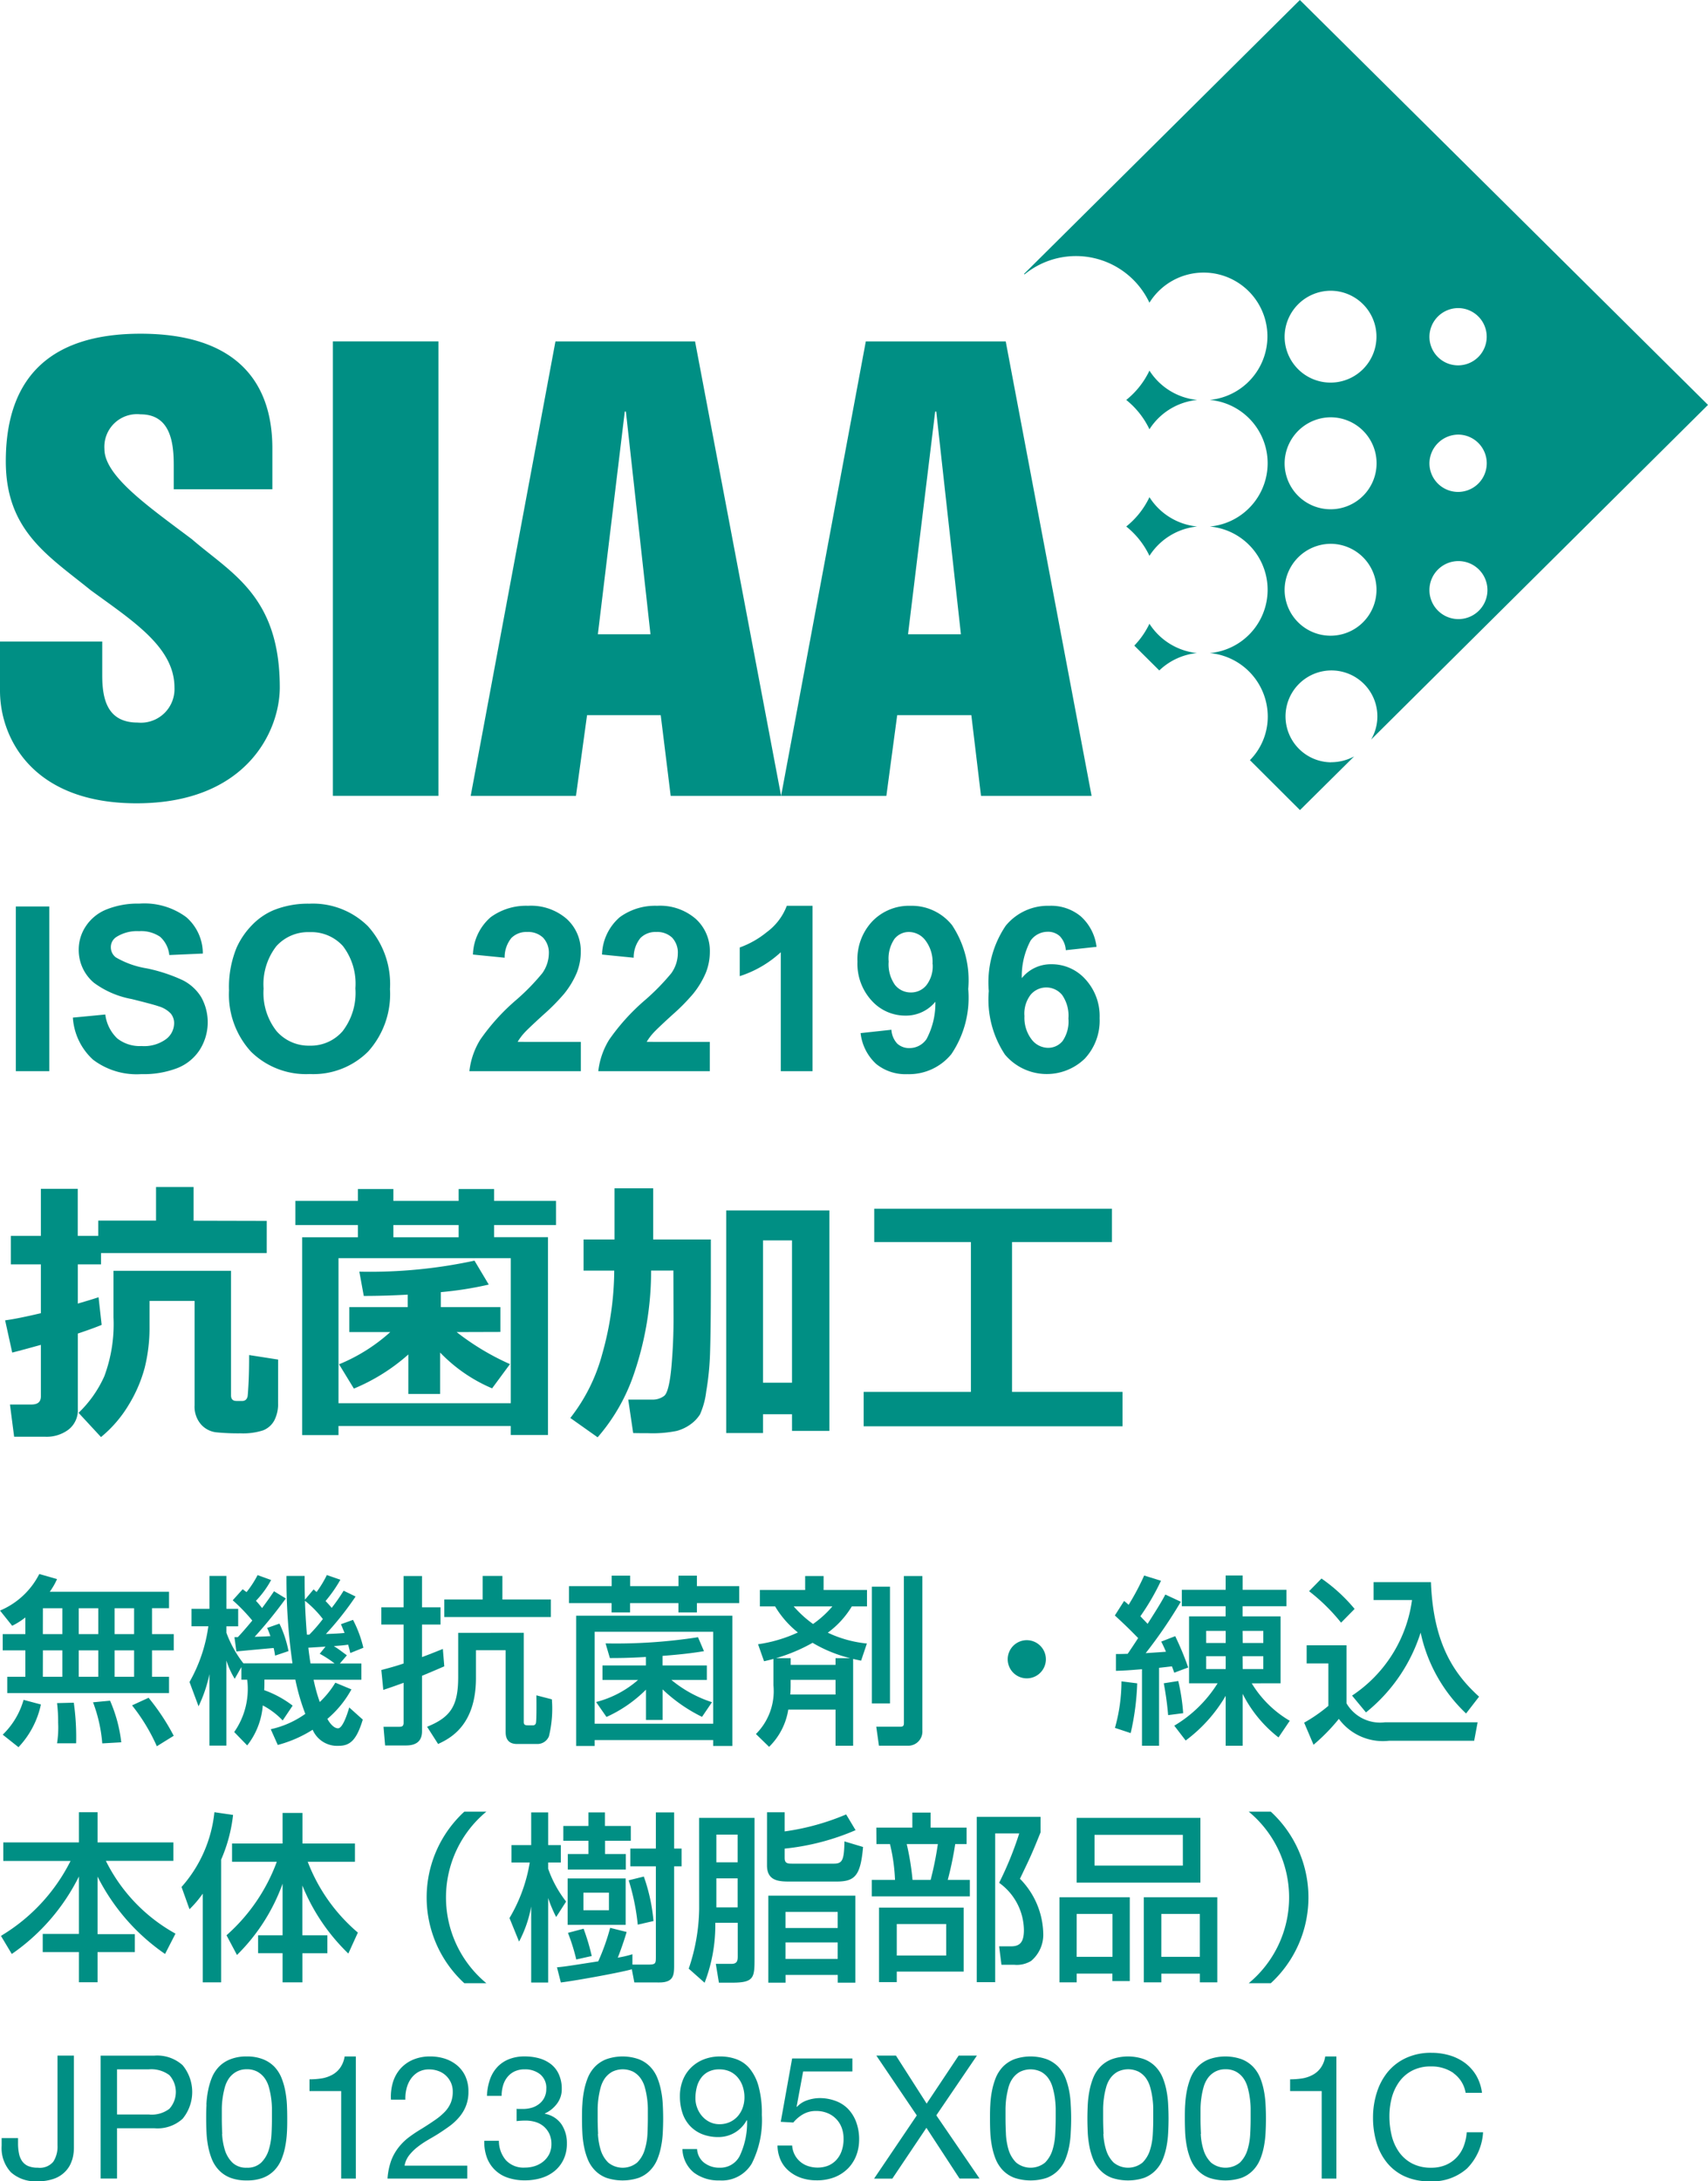 <svg xmlns="http://www.w3.org/2000/svg" xmlns:xlink="http://www.w3.org/1999/xlink" width="88.328" height="112.791" viewBox="0 0 88.328 112.791">
  <defs>
    <clipPath id="clip-path">
      <rect id="矩形_1652" data-name="矩形 1652" width="88.328" height="112.791" fill="none"/>
    </clipPath>
  </defs>
  <g id="组_982" data-name="组 982" transform="translate(0 0)">
    <rect id="矩形_1650" data-name="矩形 1650" width="1.732" height="8.516" transform="translate(0.819 46.873)" fill="#008f84"/>
    <g id="组_981" data-name="组 981" transform="translate(0 0.001)">
      <g id="组_980" data-name="组 980" clip-path="url(#clip-path)">
        <path id="路径_5061" data-name="路径 5061" d="M1.673,26.671l1.684-.162a2.049,2.049,0,0,0,.618,1.237,1.877,1.877,0,0,0,1.255.394,1.921,1.921,0,0,0,1.259-.351,1.037,1.037,0,0,0,.427-.821.773.773,0,0,0-.18-.515,1.413,1.413,0,0,0-.623-.369c-.2-.07-.666-.193-1.385-.373a4.709,4.709,0,0,1-1.957-.841,2.211,2.211,0,0,1-.789-1.714,2.173,2.173,0,0,1,.371-1.217,2.3,2.3,0,0,1,1.07-.864,4.315,4.315,0,0,1,1.689-.3,3.638,3.638,0,0,1,2.431.7A2.486,2.486,0,0,1,8.4,23.358l-1.734.076a1.459,1.459,0,0,0-.477-.945A1.743,1.743,0,0,0,5.1,22.2a1.987,1.987,0,0,0-1.183.308.62.62,0,0,0-.274.528.653.653,0,0,0,.256.517,4.615,4.615,0,0,0,1.594.569,8.433,8.433,0,0,1,1.869.614,2.389,2.389,0,0,1,.949.866,2.668,2.668,0,0,1-.067,2.728,2.443,2.443,0,0,1-1.16.949,4.841,4.841,0,0,1-1.864.313,3.728,3.728,0,0,1-2.5-.749,3.224,3.224,0,0,1-1.041-2.175" transform="translate(2.089 25.949)" fill="#008f84"/>
        <path id="路径_5062" data-name="路径 5062" d="M5.266,25.236a5.378,5.378,0,0,1,.394-2.184,4.016,4.016,0,0,1,.8-1.169,3.361,3.361,0,0,1,1.109-.767,4.743,4.743,0,0,1,1.851-.337,4.042,4.042,0,0,1,3.034,1.167,4.466,4.466,0,0,1,1.138,3.25,4.439,4.439,0,0,1-1.129,3.227,4.01,4.01,0,0,1-3.02,1.165A4.052,4.052,0,0,1,6.4,28.427a4.373,4.373,0,0,1-1.131-3.191m1.786-.058a3.189,3.189,0,0,0,.675,2.195,2.2,2.2,0,0,0,1.707.747,2.177,2.177,0,0,0,1.7-.742,3.239,3.239,0,0,0,.666-2.222,3.2,3.2,0,0,0-.645-2.186,2.2,2.2,0,0,0-1.72-.72,2.208,2.208,0,0,0-1.725.729,3.205,3.205,0,0,0-.657,2.2" transform="translate(6.576 25.949)" fill="#008f84"/>
        <path id="路径_5063" data-name="路径 5063" d="M16.558,27.865V29.38H10.794a3.943,3.943,0,0,1,.56-1.628A10.86,10.86,0,0,1,13.2,25.708a11.32,11.32,0,0,0,1.363-1.394,1.8,1.8,0,0,0,.34-1,1.135,1.135,0,0,0-.3-.841,1.112,1.112,0,0,0-.816-.292,1.094,1.094,0,0,0-.819.308,1.579,1.579,0,0,0-.351,1.023l-1.639-.164a2.662,2.662,0,0,1,.92-1.934,3.1,3.1,0,0,1,1.93-.587,2.81,2.81,0,0,1,2,.679,2.23,2.23,0,0,1,.726,1.693,2.942,2.942,0,0,1-.207,1.093,4.5,4.5,0,0,1-.659,1.091,10.778,10.778,0,0,1-1.077,1.086c-.519.472-.848.787-.987.94a2.824,2.824,0,0,0-.335.454Z" transform="translate(13.48 26.01)" fill="#008f84"/>
        <path id="路径_5064" data-name="路径 5064" d="M19.524,27.865V29.38H13.758a3.946,3.946,0,0,1,.562-1.628,10.91,10.91,0,0,1,1.849-2.044,11.589,11.589,0,0,0,1.365-1.394,1.8,1.8,0,0,0,.337-1,1.134,1.134,0,0,0-.295-.841,1.112,1.112,0,0,0-.816-.292,1.094,1.094,0,0,0-.819.308,1.591,1.591,0,0,0-.353,1.023l-1.637-.164a2.654,2.654,0,0,1,.92-1.934,3.1,3.1,0,0,1,1.93-.587,2.81,2.81,0,0,1,2,.679,2.23,2.23,0,0,1,.726,1.693,2.9,2.9,0,0,1-.209,1.093,4.5,4.5,0,0,1-.659,1.091,10.455,10.455,0,0,1-1.075,1.086c-.519.472-.848.787-.987.94a2.846,2.846,0,0,0-.337.454Z" transform="translate(17.182 26.01)" fill="#008f84"/>
        <path id="路径_5065" data-name="路径 5065" d="M20.776,29.38H19.134V23.228a5.684,5.684,0,0,1-2.123,1.237V22.982a4.752,4.752,0,0,0,1.4-.794,3.012,3.012,0,0,0,1.034-1.361h1.331Z" transform="translate(21.244 26.01)" fill="#008f84"/>
        <path id="路径_5066" data-name="路径 5066" d="M19.883,27.41l1.59-.173a1.147,1.147,0,0,0,.3.715.905.905,0,0,0,.65.232,1.061,1.061,0,0,0,.866-.466,3.935,3.935,0,0,0,.457-1.93,1.964,1.964,0,0,1-1.549.717,2.332,2.332,0,0,1-1.747-.776,2.816,2.816,0,0,1-.733-2.019,2.856,2.856,0,0,1,.776-2.089,2.638,2.638,0,0,1,1.972-.794,2.669,2.669,0,0,1,2.143,1,5.152,5.152,0,0,1,.837,3.3,5.21,5.21,0,0,1-.873,3.371A2.825,2.825,0,0,1,22.3,29.533,2.4,2.4,0,0,1,20.679,29a2.549,2.549,0,0,1-.8-1.59m3.72-3.567a1.846,1.846,0,0,0-.367-1.226,1.079,1.079,0,0,0-.843-.436.947.947,0,0,0-.758.358,1.8,1.8,0,0,0-.3,1.172,1.847,1.847,0,0,0,.328,1.21,1.033,1.033,0,0,0,.821.387,1.016,1.016,0,0,0,.8-.371,1.607,1.607,0,0,0,.326-1.093" transform="translate(24.626 26.01)" fill="#008f84"/>
        <path id="路径_5067" data-name="路径 5067" d="M28.309,22.949l-1.59.173a1.144,1.144,0,0,0-.306-.72.893.893,0,0,0-.636-.232,1.083,1.083,0,0,0-.882.463,3.917,3.917,0,0,0-.452,1.936,1.919,1.919,0,0,1,1.527-.72,2.334,2.334,0,0,1,1.763.778,2.811,2.811,0,0,1,.735,2.01,2.875,2.875,0,0,1-.774,2.1,2.827,2.827,0,0,1-4.12-.214,5.142,5.142,0,0,1-.837-3.286,5.22,5.22,0,0,1,.873-3.376,2.818,2.818,0,0,1,2.265-1.034,2.4,2.4,0,0,1,1.617.544,2.518,2.518,0,0,1,.816,1.576m-3.726,3.562a1.841,1.841,0,0,0,.369,1.228,1.083,1.083,0,0,0,.843.434.96.96,0,0,0,.76-.353,1.783,1.783,0,0,0,.3-1.163,1.872,1.872,0,0,0-.326-1.219,1.059,1.059,0,0,0-1.621-.018,1.6,1.6,0,0,0-.328,1.091" transform="translate(28.398 26.01)" fill="#008f84"/>
        <path id="路径_5068" data-name="路径 5068" d="M13.647,30.708H5.077v.585h-1.2v2.028q.766-.223,1.073-.328l.16,1.43c-.3.124-.706.272-1.232.448v3.906A1.271,1.271,0,0,1,3.4,39.834a1.877,1.877,0,0,1-1.2.373H.584L.368,38.54H1.479c.326,0,.488-.137.488-.418V35.455q-.88.246-1.482.4L.118,34.187q.611-.078,1.849-.369V31.292H.413V29.819H1.967V27.386H3.874v2.433H4.933V29.03l2.989,0V27.294H9.865v1.741l3.783.009Zm.587,7.763a1.838,1.838,0,0,1-.2.9,1.128,1.128,0,0,1-.578.506,3.354,3.354,0,0,1-1.169.153,11.291,11.291,0,0,1-1.264-.054,1.24,1.24,0,0,1-.776-.409,1.394,1.394,0,0,1-.331-.987V33.184H7.586v1.282a8.572,8.572,0,0,1-.25,2.172,7.27,7.27,0,0,1-.823,1.914,6.4,6.4,0,0,1-1.437,1.671L3.916,38.97a6.052,6.052,0,0,0,1.331-1.889,7.7,7.7,0,0,0,.475-3.049V31.625H11.8v6.441c0,.193.092.29.281.29h.292a.278.278,0,0,0,.193-.063.335.335,0,0,0,.094-.191c.011-.088.029-.328.049-.726s.027-.864.027-1.394l1.5.234Z" transform="translate(0.147 34.085)" fill="#008f84"/>
        <path id="路径_5069" data-name="路径 5069" d="M17.929,39.591H9.022v.47H7.144V29.831h2.881V29.2H6.793v-1.25h3.232v-.612H11.86v.612h3.376v-.612H17.07v.612h3.2V29.2h-3.2v.627h2.786v10.23H17.929ZM9.022,38.413h8.908v-7.5H9.022Zm3.612-2.521a9.97,9.97,0,0,1-2.816,1.765L9.051,36.4A9.115,9.115,0,0,0,11.7,34.734H9.582V33.445H12.6V32.8c-.787.043-1.543.065-2.271.065L10.1,31.61a25.607,25.607,0,0,0,5.955-.569l.738,1.237a18.138,18.138,0,0,1-2.478.391v.776h3.081v1.282l-2.265.007a13.1,13.1,0,0,0,2.759,1.657l-.924,1.253a8.1,8.1,0,0,1-2.687-1.851v2.141H12.633Zm-.774-6.061h3.376V29.2H11.86Z" transform="translate(8.483 34.145)" fill="#008f84"/>
        <path id="路径_5070" data-name="路径 5070" d="M17.293,31.578a16.482,16.482,0,0,1-.893,5.357A9.764,9.764,0,0,1,14.527,40.2l-1.412-1a9.189,9.189,0,0,0,1.648-3.3,16.184,16.184,0,0,0,.623-4.32H13.8V29.97h1.6V27.323H17.4V29.97h2.982v2.262c0,1.635-.016,2.827-.04,3.571a14.421,14.421,0,0,1-.2,2.031,4.083,4.083,0,0,1-.322,1.183,1.845,1.845,0,0,1-.472.5,2.169,2.169,0,0,1-.735.353,6.269,6.269,0,0,1-1.477.117c-.223,0-.481,0-.771-.007L16.11,38.25h1.232a.982.982,0,0,0,.625-.191c.162-.128.283-.587.364-1.372a28.044,28.044,0,0,0,.121-2.811l-.007-2.3Zm7.286,7.428h-1.5v.974H21.177V28.468h5.334v11.4H24.58Zm-1.5-1.63h1.5V30.019h-1.5Z" transform="translate(16.379 34.121)" fill="#008f84"/>
        <path id="路径_5071" data-name="路径 5071" d="M33.246,39.042H19.861V37.264h5.546v-7.75h-5v-1.72H32.7v1.72H27.534v7.75h5.712Z" transform="translate(24.803 34.709)" fill="#008f84"/>
        <path id="路径_5072" data-name="路径 5072" d="M27.1,11.432a4.3,4.3,0,0,1-1.2,1.516,4.3,4.3,0,0,1,1.2,1.516,3.323,3.323,0,0,1,2.471-1.516A3.3,3.3,0,0,1,27.1,11.432" transform="translate(32.343 14.276)" fill="#008f84"/>
        <path id="路径_5073" data-name="路径 5073" d="M29.338,15.859a3.34,3.34,0,0,1-2.471-1.516,4.28,4.28,0,0,1-.783,1.129l1.293,1.284a3.294,3.294,0,0,1,1.961-.9" transform="translate(32.575 17.911)" fill="#008f84"/>
        <path id="路径_5074" data-name="路径 5074" d="M27.1,8.522a4.317,4.317,0,0,1-1.2,1.516,4.317,4.317,0,0,1,1.2,1.516,3.316,3.316,0,0,1,2.471-1.516A3.316,3.316,0,0,1,27.1,8.522" transform="translate(32.343 10.642)" fill="#008f84"/>
        <path id="路径_5075" data-name="路径 5075" d="M39.424,28.12a2.376,2.376,0,1,1-2.4,2.388,2.395,2.395,0,0,1,2.4-2.388m0-6.542a2.378,2.378,0,1,1-2.4,2.386,2.394,2.394,0,0,1,2.4-2.386m0-6.544a2.375,2.375,0,1,1-2.4,2.368,2.39,2.39,0,0,1,2.4-2.368m6.589,13.979a1.5,1.5,0,0,1,1.5,1.5,1.5,1.5,0,0,1-3,0,1.5,1.5,0,0,1,1.5-1.5m0-6.54a1.482,1.482,0,1,1-1.5,1.491,1.5,1.5,0,0,1,1.5-1.491m0-6.542a1.481,1.481,0,1,1-1.5,1.471,1.493,1.493,0,0,1,1.5-1.471M39.424,39.418a2.375,2.375,0,1,1,2.071-1.174L58.919,20.937,37.813,0,23.549,14.163l.025.027a4.2,4.2,0,0,1,6.459,1.462,3.3,3.3,0,1,1,3.119,5.028,3.286,3.286,0,0,1,0,6.546,3.285,3.285,0,0,1,0,6.544,3.3,3.3,0,0,1,3,3.279,3.2,3.2,0,0,1-.922,2.258l2.588,2.582,2.8-2.775a2.524,2.524,0,0,1-1.19.3" transform="translate(29.409 -0.001)" fill="#008f84"/>
        <path id="路径_5076" data-name="路径 5076" d="M5.287,23.593v1.752c0,1.264.283,2.438,1.835,2.438a1.738,1.738,0,0,0,1.9-1.817c0-2.08-2.161-3.441-4.325-5.022C2.494,19.158.3,17.867.3,14.276c0-4.626,2.609-6.6,6.969-6.6,4.741,0,6.816,2.3,6.816,5.93v2.114h-5.1V14.456c0-1.176-.184-2.611-1.718-2.611A1.689,1.689,0,0,0,5.4,13.637c0,1.408,2.314,3,4.531,4.671,2.026,1.756,4.538,2.926,4.538,7.657,0,2.26-1.725,5.993-7.405,5.993C1.664,31.959,0,28.57,0,26.139V23.593Z" transform="translate(0 9.579)" fill="#008f84"/>
        <rect id="矩形_1651" data-name="矩形 1651" width="5.458" height="23.5" transform="translate(17.215 17.651)" fill="#008f84"/>
        <path id="路径_5077" data-name="路径 5077" d="M17.4,22.994h2.721L18.85,11.477h-.058ZM15.207,7.85h7.219l4.45,23.5h-5.71l-.515-4.172h-3.81l-.573,4.172H10.824Z" transform="translate(13.518 9.802)" fill="#008f84"/>
        <path id="路径_5078" data-name="路径 5078" d="M24.526,22.994h2.735L25.986,11.477H25.93ZM22.343,7.85h7.235l4.441,23.5H28.3l-.5-4.172H23.966l-.56,4.172H17.962Z" transform="translate(22.432 9.802)" fill="#008f84"/>
        <path id="路径_5079" data-name="路径 5079" d="M1.31,38.439a3.847,3.847,0,0,1-.681.43L0,38.083a4.023,4.023,0,0,0,2.031-1.891l.918.263a3.582,3.582,0,0,1-.376.654H8.74v.852H7.861V39.3H8.985v.841H7.861v1.367H8.74v.841H.374v-.841H1.31V40.141H.14V39.3H1.31Zm.805,4.5a4.617,4.617,0,0,1-1.16,2.208L.14,44.5A4.035,4.035,0,0,0,1.218,42.7Zm.1-3.639h1.01V37.962H2.218Zm0,2.208h1.01V40.141H2.218Zm1.6,1.338a12.671,12.671,0,0,1,.121,2.1H2.949a5.222,5.222,0,0,0,.056-1.068,7.884,7.884,0,0,0-.056-1.01ZM4.071,39.3h1.01V37.962H4.071Zm0,2.208h1.01V40.141H4.071Zm1.619,1.235a7.438,7.438,0,0,1,.58,2.152l-.983.056a7.683,7.683,0,0,0-.477-2.125ZM5.924,39.3h1.01V37.962H5.924Zm0,2.208h1.01V40.141H5.924Zm1.759,1.084a11.524,11.524,0,0,1,1.3,1.965l-.873.542a9.69,9.69,0,0,0-1.282-2.114Z" transform="translate(0.001 45.197)" fill="#008f84"/>
        <path id="路径_5080" data-name="路径 5080" d="M9.177,43.733a3.952,3.952,0,0,0-1.03-.778,3.819,3.819,0,0,1-.805,2.069l-.672-.693a3.883,3.883,0,0,0,.672-2.705h-.3v-.654l-.346.607a4.293,4.293,0,0,1-.43-.945v4.4H5.388V41.338A7.151,7.151,0,0,1,4.826,43l-.468-1.255a8.025,8.025,0,0,0,.974-2.881h-.87V37.96h.927v-1.7h.879v1.7h.607v.906H6.267V39.2a5.861,5.861,0,0,0,.879,1.581H9.683a30.393,30.393,0,0,1-.31-4.52h.938c0,.43,0,.675.018,1.226l.448-.533c.085.085.112.1.151.139a5.614,5.614,0,0,0,.533-.879l.7.243a7.256,7.256,0,0,1-.767,1.1c.112.121.207.216.317.355a9.654,9.654,0,0,0,.618-.888l.618.3a15.922,15.922,0,0,1-1.536,1.939c.544-.02.7-.029.965-.056-.085-.207-.121-.3-.187-.45l.625-.225a6.112,6.112,0,0,1,.535,1.442l-.675.272c-.065-.272-.083-.328-.112-.432-.243.038-.515.056-.74.074.2.124.245.16.675.477l-.364.423h1.113v.841H10.776a8.483,8.483,0,0,0,.319,1.151,4.776,4.776,0,0,0,.805-1l.832.346a5.357,5.357,0,0,1-1.244,1.525c.1.187.317.488.551.488s.468-.693.58-1.077l.7.627c-.328,1.084-.672,1.356-1.253,1.356a1.377,1.377,0,0,1-1.34-.832A6.47,6.47,0,0,1,8.923,45l-.364-.814a4.861,4.861,0,0,0,1.788-.794,11.011,11.011,0,0,1-.515-1.77h-1.6c0,.225,0,.346-.011.544a5.436,5.436,0,0,1,1.471.8ZM6.856,39.426c.178-.187.385-.421.749-.859a9.183,9.183,0,0,0-1.012-1.048l.515-.571c.085.065.151.112.2.148a5.174,5.174,0,0,0,.571-.879l.7.254a4.924,4.924,0,0,1-.785,1.075,4.8,4.8,0,0,1,.317.376c.328-.441.459-.636.618-.87l.609.373a22.937,22.937,0,0,1-1.61,1.983c.234-.009.589-.018.814-.036-.065-.178-.1-.281-.169-.423l.636-.223a5.77,5.77,0,0,1,.468,1.421l-.693.234a3.834,3.834,0,0,0-.074-.394c-.038,0-1.77.16-1.927.178l-.1-.74Zm4.4-.936a5.361,5.361,0,0,0-.927-.945c.009.421.056,1.246.1,1.752h.124a8.034,8.034,0,0,0,.7-.807m.139,1.424c-.112.009-.841.056-.888.056.036.335.092.7.112.814h1.244a5.727,5.727,0,0,0-.767-.5Z" transform="translate(5.442 45.229)" fill="#008f84"/>
        <path id="路径_5081" data-name="路径 5081" d="M8.769,41.1c.3-.083.654-.169,1.151-.337V38.748H8.769v-.891H9.92V36.238h.954v1.619h.956v.891h-.956V40.43c.328-.121.636-.243,1.077-.421l.074.9c-.421.18-.589.254-1.151.488v2.872c0,.562-.373.731-.823.731H8.965l-.083-.965h.785c.124,0,.254,0,.254-.2V41.759c-.506.187-.787.281-1.05.367Zm7.365-1.927V43.79c0,.142.074.169.223.169h.236a.154.154,0,0,0,.166-.1c.047-.13.029-1.4.029-1.451l.8.207a6.015,6.015,0,0,1-.151,1.909.641.641,0,0,1-.58.4H15.788c-.591,0-.591-.47-.591-.657V40.075H13.662v1.442c0,2.478-1.376,3.135-1.957,3.407l-.569-.891c1.235-.5,1.608-1.093,1.608-2.582V39.177Zm-2.125-2.939H15.03v1.217h2.507v.909H12.025v-.909h1.983Z" transform="translate(10.951 45.255)" fill="#008f84"/>
        <path id="路径_5082" data-name="路径 5082" d="M15.292,36.23h.956v.542h2.5V36.23H19.7v.542h2.188v.879H19.7v.479h-.956v-.479h-2.5v.479h-.956v-.479H13.084v-.879h2.208ZM13.457,38.3h8.076v6.738h-.992v-.308H14.413v.308h-.956Zm.956,5.586h6.128V39.131H14.413Zm.074-1.122a5.285,5.285,0,0,0,2.17-1.142H14.816v-.749h2.247v-.439c-.929.056-1.5.056-1.864.056l-.223-.758a27.614,27.614,0,0,0,4.781-.319l.308.722c-.355.056-.927.151-2.143.243v.495h2.292v.749H18.38a6.37,6.37,0,0,0,2.1,1.151l-.515.758a8.148,8.148,0,0,1-2.04-1.421v1.581h-.859V42.124a6.9,6.9,0,0,1-2.042,1.412Z" transform="translate(16.34 45.245)" fill="#008f84"/>
        <path id="路径_5083" data-name="路径 5083" d="M19.056,43.144a3.443,3.443,0,0,1-.992,1.927l-.681-.663a3.133,3.133,0,0,0,.906-2.519V40.524c-.092.027-.151.045-.486.121l-.31-.879a7.346,7.346,0,0,0,2.06-.609,4.979,4.979,0,0,1-1.178-1.347h-.787v-.85h2.341v-.722h.954v.722h2.244v.85h-.785A4.691,4.691,0,0,1,21.1,39.168a6.075,6.075,0,0,0,2.022.56l-.3.888c-.252-.054-.317-.065-.412-.092v4.491H21.5V43.144ZM21.5,40.832v-.346h.758a7.146,7.146,0,0,1-1.945-.794,8.8,8.8,0,0,1-1.889.794h.756v.346Zm0,1.534v-.758H19.178v.3c0,.2-.009.346-.018.457ZM19.337,37.81a5.8,5.8,0,0,0,1,.909,5.3,5.3,0,0,0,1-.909Zm4.043-1.019h.936v6.036h-.936Zm1.655-.553h.956v8a.732.732,0,0,1-.74.776H23.745l-.139-.983h1.253c.178,0,.178-.1.178-.225Z" transform="translate(21.709 45.255)" fill="#008f84"/>
        <path id="路径_5084" data-name="路径 5084" d="M25.147,38.7a.987.987,0,1,1-.992-.985.989.989,0,0,1,.992.985" transform="translate(28.94 47.096)" fill="#008f84"/>
        <path id="路径_5085" data-name="路径 5085" d="M25.693,40.287c.166,0,.214,0,.607-.011.085-.121.367-.542.542-.814-.439-.448-.6-.607-1.205-1.169l.477-.749a2.06,2.06,0,0,1,.234.2,12.81,12.81,0,0,0,.805-1.516l.87.27a12.274,12.274,0,0,1-1.066,1.835c.2.216.3.308.373.394.562-.879.74-1.181.918-1.516l.8.373a24.662,24.662,0,0,1-1.817,2.658c.1-.009.861-.056,1.05-.074-.094-.216-.151-.337-.245-.524l.722-.281a15.557,15.557,0,0,1,.672,1.619l-.72.27c-.067-.178-.085-.234-.121-.328-.094.011-.562.067-.666.076V45.03H27.04V41.072c-.852.074-1.075.074-1.347.085Zm1.1,1.516a13.4,13.4,0,0,1-.337,2.573l-.814-.27a8.908,8.908,0,0,0,.337-2.406Zm2.123-.121a10.317,10.317,0,0,1,.254,1.664l-.778.1a16.189,16.189,0,0,0-.225-1.646Zm3.8.121a5.62,5.62,0,0,0,1.966,1.936L34.1,44.6a6.624,6.624,0,0,1-1.855-2.256V45.03h-.877V42.449a7.746,7.746,0,0,1-2.069,2.31l-.589-.767A6.623,6.623,0,0,0,30.951,41.8H29.474V38.34h1.891v-.524H29.1v-.85h2.267v-.74h.877v.74h2.265v.85H32.242v.524h1.965V41.8Zm-2.357-2.087h1.01v-.627h-1.01Zm0,1.347h1.01V40.4h-1.01Zm1.889-1.347h1.066v-.627H32.242Zm0,1.347h1.066V40.4H32.242Z" transform="translate(32.017 45.24)" fill="#008f84"/>
        <path id="路径_5086" data-name="路径 5086" d="M30.12,39.748h2.06v3a2.008,2.008,0,0,0,1.981.983h4.8l-.178.954H34.378a2.827,2.827,0,0,1-2.593-1.131,9.877,9.877,0,0,1-1.309,1.338l-.486-1.142a8.11,8.11,0,0,0,1.253-.87V40.686H30.12Zm.767-3.452A8.562,8.562,0,0,1,32.6,37.868l-.7.711a9.785,9.785,0,0,0-1.655-1.628Zm1.581,6.054a7.067,7.067,0,0,0,3.1-4.941H33.581v-.927h2.966c.121,3.265,1.264,4.81,2.489,5.923l-.672.87a8.073,8.073,0,0,1-2.35-4.183,8.635,8.635,0,0,1-2.827,4.127Z" transform="translate(37.453 45.327)" fill="#008f84"/>
        <path id="路径_5087" data-name="路径 5087" d="M.143,43.232H4.054V41.669h.965v1.563h3.92v.954H5.448a8.728,8.728,0,0,0,3.6,3.762L8.509,49a10.693,10.693,0,0,1-3.49-4v2.975H6.946V48.9H5.019v1.563H4.054V48.9H2.183v-.936H4.054V44.993A10.587,10.587,0,0,1,.582,49l-.56-.936a9.441,9.441,0,0,0,3.6-3.875H.143Z" transform="translate(0.027 52.037)" fill="#008f84"/>
        <path id="路径_5088" data-name="路径 5088" d="M5.27,45.881a5.5,5.5,0,0,1-.684.805l-.412-1.151a6.876,6.876,0,0,0,1.7-3.866l.965.142a7.963,7.963,0,0,1-.618,2.312v6.344H5.27ZM6.5,48.033a9.4,9.4,0,0,0,2.6-3.8H6.786v-.945H9.4V41.707h1.028v1.581h2.714v.945H10.7a9.026,9.026,0,0,0,2.593,3.661L12.8,48.978a10.2,10.2,0,0,1-2.377-3.517v2.573h1.293v.927H10.425v1.507H9.4V48.96H8.133v-.927H9.4V45.366a9.882,9.882,0,0,1-2.359,3.686Z" transform="translate(5.214 52.037)" fill="#008f84"/>
        <path id="路径_5089" data-name="路径 5089" d="M12.9,41.657a5.755,5.755,0,0,0,0,8.869h-1.14a6.023,6.023,0,0,1,0-8.869Z" transform="translate(12.251 52.022)" fill="#008f84"/>
        <path id="路径_5090" data-name="路径 5090" d="M11.716,47.138a8.235,8.235,0,0,0,1.048-2.872h-.947v-.9h1.021V41.673h.879v1.693h.654v.9h-.654v.326a5.958,5.958,0,0,0,.927,1.693l-.515.8a6.825,6.825,0,0,1-.412-.983v4.37h-.879V46.54a6.269,6.269,0,0,1-.627,1.815Zm6.326,2.647c-.488.151-2.9.591-3.67.684l-.2-.785c.421-.038.589-.067,2.134-.308a11.3,11.3,0,0,0,.616-1.732l.852.214c-.169.582-.421,1.246-.459,1.329a5.972,5.972,0,0,0,.758-.178v.535h.8c.412,0,.412-.049.412-.432V44.462h-1.32v-.918h1.32V41.673h.945v1.871h.385v.918h-.385v5.082c0,.513,0,.924-.767.924H18.172ZM14.5,42.375h1.3v-.7h.852v.7h1.338v.767H16.657v.684h1.075v.805h-3v-.805H15.8v-.684H14.5Zm.223,2.714h3v2.4h-3Zm.825,2.6a11.134,11.134,0,0,1,.421,1.412l-.8.178a9.985,9.985,0,0,0-.43-1.376Zm-.009-.956h1.32v-.909h-1.32Zm3.124-1.741a9.263,9.263,0,0,1,.5,2.3l-.814.187a11.5,11.5,0,0,0-.468-2.294Z" transform="translate(14.632 52.042)" fill="#008f84"/>
        <path id="路径_5091" data-name="路径 5091" d="M16.377,41.96h2.865v7.223c0,1.03,0,1.3-1.16,1.3H17.4l-.16-.972h.805c.328,0,.328-.207.328-.414V47.387h-1.16a8.255,8.255,0,0,1-.553,3.1l-.821-.729a9.984,9.984,0,0,0,.54-3.079Zm.891,2.3h1.1V42.828h-1.1Zm0,2.33h1.1v-1.5h-1.1Zm2.62-4.92H20.8v.992a12.525,12.525,0,0,0,3.18-.879l.488.814a12.4,12.4,0,0,1-3.668.954v.488c0,.279.157.288.391.288H23.35c.439,0,.524-.187.542-1.149l.963.288c-.13,1.489-.421,1.788-1.374,1.788H21.095c-.542,0-1.208,0-1.208-.832Zm4.567,4.313v4.5h-.909v-.4h-2.7v.4h-.891v-4.5Zm-3.612,1.673h2.7v-.832h-2.7Zm0,1.6h2.7V48.4h-2.7Z" transform="translate(19.778 52.038)" fill="#008f84"/>
        <path id="路径_5092" data-name="路径 5092" d="M20.282,42.454h1.862v-.776h.945v.776H24.95v.852h-.589a17.8,17.8,0,0,1-.385,1.853h1.142v.852H20.048v-.852h1.2a9.354,9.354,0,0,0-.261-1.853h-.7ZM24.8,46.592V49.9H21.339v.544h-.918V46.592ZM21.339,49.07h2.555V47.442H21.339Zm.515-5.764a13.667,13.667,0,0,1,.3,1.853h.936a16.851,16.851,0,0,0,.373-1.853Zm3.621,7.14V41.9h3.3v.8c-.459,1.14-.524,1.271-1.066,2.4a4.158,4.158,0,0,1,1.205,2.827,1.769,1.769,0,0,1-.627,1.421,1.421,1.421,0,0,1-.868.2h-.666l-.121-.954h.607c.432,0,.675-.169.675-.843a3.049,3.049,0,0,0-1.282-2.442,17.385,17.385,0,0,0,1.039-2.552H26.428v7.691Z" transform="translate(25.037 52.048)" fill="#008f84"/>
        <path id="路径_5093" data-name="路径 5093" d="M24.363,45.907H28V50.24h-.9v-.385H25.254v.45h-.891Zm7.289-.758h-6.4V41.8h6.4Zm-6.4,3.837h1.853V46.768H25.254Zm5.492-6.306H26.178v1.59h4.567Zm-2.019,3.227h3.8v4.4h-.9v-.45H29.632v.45h-.906Zm.906,3.079h1.992V46.768H29.632Z" transform="translate(30.426 52.198)" fill="#008f84"/>
        <path id="路径_5094" data-name="路径 5094" d="M28.716,50.526a5.755,5.755,0,0,0,0-8.869h1.142a6.028,6.028,0,0,1,0,8.869Z" transform="translate(35.862 52.022)" fill="#008f84"/>
        <path id="路径_5095" data-name="路径 5095" d="M3.677,52.669a1.433,1.433,0,0,1-.313.555,1.522,1.522,0,0,1-.578.394,2.4,2.4,0,0,1-.9.146A1.886,1.886,0,0,1,.519,53.3a1.834,1.834,0,0,1-.481-1.374v-.394H.886V51.8a2.544,2.544,0,0,0,.045.508,1.08,1.08,0,0,0,.155.4.744.744,0,0,0,.31.263,1.252,1.252,0,0,0,.513.092.905.905,0,0,0,.8-.31,1.437,1.437,0,0,0,.218-.839V47.265h.848v4.772a2.163,2.163,0,0,1-.094.632" transform="translate(0.047 59.026)" fill="#008f84"/>
        <path id="路径_5096" data-name="路径 5096" d="M5.1,47.266a1.964,1.964,0,0,1,1.453.495,2.179,2.179,0,0,1,0,2.771,1.926,1.926,0,0,1-1.453.49H3.162v2.6H2.314V47.266Zm-.286,3.045a1.505,1.505,0,0,0,1.055-.295,1.3,1.3,0,0,0,0-1.741,1.563,1.563,0,0,0-1.055-.3H3.162v2.334Z" transform="translate(2.89 59.027)" fill="#008f84"/>
        <path id="路径_5097" data-name="路径 5097" d="M4.756,49.779a4.88,4.88,0,0,1,.088-.731,3.691,3.691,0,0,1,.2-.677,1.817,1.817,0,0,1,.367-.56A1.652,1.652,0,0,1,6,47.429a2.245,2.245,0,0,1,.841-.144,2.245,2.245,0,0,1,.841.144,1.682,1.682,0,0,1,.585.382,1.852,1.852,0,0,1,.364.56,3.524,3.524,0,0,1,.2.677,5.192,5.192,0,0,1,.09.731c.011.25.016.49.016.722s0,.47-.016.72a5.192,5.192,0,0,1-.09.731,3.387,3.387,0,0,1-.2.672,1.83,1.83,0,0,1-.364.555,1.648,1.648,0,0,1-.58.38,2.289,2.289,0,0,1-.846.137A2.3,2.3,0,0,1,6,53.559a1.618,1.618,0,0,1-.582-.38,1.8,1.8,0,0,1-.367-.555,3.543,3.543,0,0,1-.2-.672,4.88,4.88,0,0,1-.088-.731c-.013-.25-.018-.488-.018-.72s0-.472.018-.722m.805,1.509a3.46,3.46,0,0,0,.142.828,1.571,1.571,0,0,0,.387.654,1.02,1.02,0,0,0,.749.268,1.017,1.017,0,0,0,.749-.268,1.571,1.571,0,0,0,.387-.654,3.352,3.352,0,0,0,.142-.828c.016-.295.022-.56.022-.8,0-.155,0-.326,0-.513a4.271,4.271,0,0,0-.045-.56,4.026,4.026,0,0,0-.115-.549,1.477,1.477,0,0,0-.223-.468,1.163,1.163,0,0,0-.369-.324,1.106,1.106,0,0,0-.544-.126,1.091,1.091,0,0,0-.542.126,1.147,1.147,0,0,0-.371.324,1.527,1.527,0,0,0-.223.468,4.4,4.4,0,0,0-.115.549,4.271,4.271,0,0,0-.045.56c0,.187,0,.358,0,.513,0,.236.007.5.022.8" transform="translate(5.917 59.051)" fill="#008f84"/>
        <path id="路径_5098" data-name="路径 5098" d="M8.756,53.6V49.075H7.117v-.607a4.048,4.048,0,0,0,.625-.047,1.7,1.7,0,0,0,.546-.184,1.21,1.21,0,0,0,.414-.364,1.375,1.375,0,0,0,.232-.587h.58V53.6Z" transform="translate(8.888 59.051)" fill="#008f84"/>
        <path id="路径_5099" data-name="路径 5099" d="M9.188,48.63a1.9,1.9,0,0,1,.387-.708,1.831,1.831,0,0,1,.654-.468,2.238,2.238,0,0,1,.891-.169,2.463,2.463,0,0,1,.771.119,1.892,1.892,0,0,1,.627.349,1.615,1.615,0,0,1,.423.564,1.873,1.873,0,0,1,.155.785,1.973,1.973,0,0,1-.128.738,2.029,2.029,0,0,1-.344.576,2.874,2.874,0,0,1-.488.459c-.184.135-.376.265-.571.391s-.391.236-.587.351a4.932,4.932,0,0,0-.54.369,2.559,2.559,0,0,0-.418.423,1.226,1.226,0,0,0-.227.522h3.241V53.6H8.911a3.452,3.452,0,0,1,.2-.958,2.568,2.568,0,0,1,.4-.688,2.878,2.878,0,0,1,.542-.517c.2-.148.414-.288.632-.418.268-.166.5-.319.7-.459a3.2,3.2,0,0,0,.5-.423,1.533,1.533,0,0,0,.3-.463,1.481,1.481,0,0,0,.1-.578,1.1,1.1,0,0,0-.1-.468,1.165,1.165,0,0,0-.261-.36,1.112,1.112,0,0,0-.389-.232,1.368,1.368,0,0,0-.47-.081,1.125,1.125,0,0,0-.567.137,1.192,1.192,0,0,0-.387.362,1.5,1.5,0,0,0-.218.5,2.078,2.078,0,0,0-.058.564H9.089a2.6,2.6,0,0,1,.1-.891" transform="translate(11.129 59.051)" fill="#008f84"/>
        <path id="路径_5100" data-name="路径 5100" d="M12.89,50h.25a1.627,1.627,0,0,0,.459-.065,1.165,1.165,0,0,0,.382-.2.929.929,0,0,0,.263-.324.982.982,0,0,0,.1-.445.907.907,0,0,0-.319-.76,1.243,1.243,0,0,0-.8-.254,1.187,1.187,0,0,0-.528.11,1.043,1.043,0,0,0-.373.3,1.225,1.225,0,0,0-.218.436,1.821,1.821,0,0,0-.072.524h-.758a2.88,2.88,0,0,1,.148-.828,1.836,1.836,0,0,1,.369-.641,1.657,1.657,0,0,1,.6-.418,2.137,2.137,0,0,1,.832-.151,2.741,2.741,0,0,1,.762.1,1.769,1.769,0,0,1,.609.308,1.365,1.365,0,0,1,.4.524,1.794,1.794,0,0,1,.148.758,1.227,1.227,0,0,1-.25.758,1.6,1.6,0,0,1-.623.5v.018a1.32,1.32,0,0,1,.859.544,1.731,1.731,0,0,1,.279.987,1.872,1.872,0,0,1-.173.832,1.723,1.723,0,0,1-.468.6,2,2,0,0,1-.69.36,2.924,2.924,0,0,1-.841.119,2.709,2.709,0,0,1-.87-.133,1.723,1.723,0,0,1-1.093-1.041,2.363,2.363,0,0,1-.137-.873h.756a1.55,1.55,0,0,0,.358,1,1.239,1.239,0,0,0,.987.387,1.632,1.632,0,0,0,.526-.083,1.346,1.346,0,0,0,.436-.241,1.19,1.19,0,0,0,.3-.382,1.159,1.159,0,0,0,.11-.513,1.242,1.242,0,0,0-.106-.522,1.161,1.161,0,0,0-.286-.382,1.188,1.188,0,0,0-.423-.232,1.823,1.823,0,0,0-.531-.076,4.149,4.149,0,0,0-.454.027V49.99A.356.356,0,0,0,12.89,50" transform="translate(13.907 59.051)" fill="#008f84"/>
        <path id="路径_5101" data-name="路径 5101" d="M13.4,49.779a4.88,4.88,0,0,1,.088-.731,3.692,3.692,0,0,1,.2-.677,1.817,1.817,0,0,1,.367-.56,1.652,1.652,0,0,1,.582-.382,2.53,2.53,0,0,1,1.682,0,1.632,1.632,0,0,1,.582.382,1.817,1.817,0,0,1,.367.56,3.52,3.52,0,0,1,.2.677,4.605,4.605,0,0,1,.09.731q.02.374.02.722c0,.232-.007.47-.02.72a4.605,4.605,0,0,1-.09.731,3.384,3.384,0,0,1-.2.672,1.8,1.8,0,0,1-.367.555,1.6,1.6,0,0,1-.578.38,2.661,2.661,0,0,1-1.687,0,1.618,1.618,0,0,1-.582-.38,1.8,1.8,0,0,1-.367-.555,3.543,3.543,0,0,1-.2-.672,4.88,4.88,0,0,1-.088-.731c-.013-.25-.018-.488-.018-.72s0-.472.018-.722m.805,1.509a3.46,3.46,0,0,0,.142.828,1.551,1.551,0,0,0,.389.654,1.178,1.178,0,0,0,1.5,0,1.571,1.571,0,0,0,.387-.654,3.351,3.351,0,0,0,.144-.828c.011-.295.02-.56.02-.8,0-.155,0-.326,0-.513a4.271,4.271,0,0,0-.045-.56,4.4,4.4,0,0,0-.115-.549A1.477,1.477,0,0,0,16.4,48.4a1.139,1.139,0,0,0-.369-.324,1.234,1.234,0,0,0-1.086,0,1.171,1.171,0,0,0-.371.324,1.527,1.527,0,0,0-.223.468,4.4,4.4,0,0,0-.115.549,4.271,4.271,0,0,0-.045.56c0,.187,0,.358,0,.513,0,.236.007.5.022.8" transform="translate(16.717 59.051)" fill="#008f84"/>
        <path id="路径_5102" data-name="路径 5102" d="M16.9,52.788a1.264,1.264,0,0,0,.785.25,1.125,1.125,0,0,0,1.039-.6,4.011,4.011,0,0,0,.385-1.84l-.018-.018a1.65,1.65,0,0,1-1.46.873,2.222,2.222,0,0,1-.857-.155,1.757,1.757,0,0,1-.625-.432,1.785,1.785,0,0,1-.385-.668,2.735,2.735,0,0,1-.128-.855,2.209,2.209,0,0,1,.151-.832,1.848,1.848,0,0,1,.427-.65,1.934,1.934,0,0,1,.659-.425,2.3,2.3,0,0,1,.837-.151,2.438,2.438,0,0,1,.837.139,1.6,1.6,0,0,1,.686.475,2.462,2.462,0,0,1,.468.922,5.261,5.261,0,0,1,.173,1.482,4.988,4.988,0,0,1-.519,2.516,1.8,1.8,0,0,1-1.669.877,2.114,2.114,0,0,1-1.32-.4,1.633,1.633,0,0,1-.6-1.221h.758a.965.965,0,0,0,.373.713m1.99-3.944a1.4,1.4,0,0,0-.25-.459,1.187,1.187,0,0,0-.4-.315,1.3,1.3,0,0,0-.562-.117,1.214,1.214,0,0,0-.573.126,1.056,1.056,0,0,0-.382.333,1.371,1.371,0,0,0-.214.477,2.278,2.278,0,0,0-.067.562,1.346,1.346,0,0,0,.094.5,1.37,1.37,0,0,0,.256.427,1.252,1.252,0,0,0,.394.3,1.119,1.119,0,0,0,.5.11,1.249,1.249,0,0,0,.533-.11,1.224,1.224,0,0,0,.409-.3,1.371,1.371,0,0,0,.259-.445,1.6,1.6,0,0,0,.09-.531,1.767,1.767,0,0,0-.085-.551" transform="translate(19.525 59.051)" fill="#008f84"/>
        <path id="路径_5103" data-name="路径 5103" d="M19.206,48l-.337,1.817.016.016a1.241,1.241,0,0,1,.531-.342,1.991,1.991,0,0,1,.645-.112,2.327,2.327,0,0,1,.794.135,1.743,1.743,0,0,1,.65.4,1.948,1.948,0,0,1,.434.677,2.549,2.549,0,0,1,.162.949,2.3,2.3,0,0,1-.137.778,1.979,1.979,0,0,1-.414.672,2.047,2.047,0,0,1-.69.468,2.508,2.508,0,0,1-.967.173,2.459,2.459,0,0,1-.769-.119,1.96,1.96,0,0,1-.636-.349,1.6,1.6,0,0,1-.439-.564,1.9,1.9,0,0,1-.169-.767h.758a1.189,1.189,0,0,0,.805,1.055,1.539,1.539,0,0,0,.522.085,1.467,1.467,0,0,0,.513-.092A1.2,1.2,0,0,0,20.9,52.6a1.31,1.31,0,0,0,.29-.468,1.816,1.816,0,0,0,.106-.654,1.6,1.6,0,0,0-.1-.576,1.3,1.3,0,0,0-.74-.751,1.51,1.51,0,0,0-.582-.106,1.314,1.314,0,0,0-.663.164,1.835,1.835,0,0,0-.513.432l-.65-.036.589-3.277h3.115V48Z" transform="translate(22.328 59.111)" fill="#008f84"/>
        <path id="路径_5104" data-name="路径 5104" d="M20.216,47.265H21.23l1.588,2.483,1.655-2.483h.945l-2.1,3.09,2.235,3.268H24.518L22.806,51l-1.763,2.627H20.1l2.208-3.268Z" transform="translate(25.103 59.026)" fill="#008f84"/>
        <path id="路径_5105" data-name="路径 5105" d="M22.782,49.779a4.881,4.881,0,0,1,.09-.731,3.687,3.687,0,0,1,.2-.677,1.858,1.858,0,0,1,.367-.56,1.662,1.662,0,0,1,.585-.382,2.523,2.523,0,0,1,1.68,0,1.682,1.682,0,0,1,.585.382,1.858,1.858,0,0,1,.367.56,3.691,3.691,0,0,1,.2.677,4.6,4.6,0,0,1,.085.731c.016.25.022.49.022.722s-.007.47-.022.72a4.6,4.6,0,0,1-.085.731,3.543,3.543,0,0,1-.2.672,1.837,1.837,0,0,1-.367.555,1.638,1.638,0,0,1-.578.38,2.661,2.661,0,0,1-1.687,0,1.627,1.627,0,0,1-.585-.38,1.837,1.837,0,0,1-.367-.555,3.54,3.54,0,0,1-.2-.672,4.881,4.881,0,0,1-.09-.731c-.013-.25-.016-.488-.016-.72s0-.472.016-.722m.807,1.509a3.46,3.46,0,0,0,.139.828,1.6,1.6,0,0,0,.389.654,1.182,1.182,0,0,0,1.5,0A1.6,1.6,0,0,0,26,52.116a3.352,3.352,0,0,0,.139-.828c.016-.295.025-.56.025-.8,0-.155,0-.326,0-.513a5.219,5.219,0,0,0-.045-.56A4.4,4.4,0,0,0,26,48.87a1.53,1.53,0,0,0-.225-.468,1.139,1.139,0,0,0-.369-.324,1.234,1.234,0,0,0-1.086,0,1.139,1.139,0,0,0-.369.324,1.434,1.434,0,0,0-.225.468,5.389,5.389,0,0,0-.115.549,4.692,4.692,0,0,0-.043.56c0,.187,0,.358,0,.513,0,.236.007.5.022.8" transform="translate(28.431 59.051)" fill="#008f84"/>
        <path id="路径_5106" data-name="路径 5106" d="M25.024,49.779a5.193,5.193,0,0,1,.09-.731,3.691,3.691,0,0,1,.2-.677,1.816,1.816,0,0,1,.367-.56,1.632,1.632,0,0,1,.582-.382,2.53,2.53,0,0,1,1.682,0,1.652,1.652,0,0,1,.582.382,1.816,1.816,0,0,1,.367.56,3.524,3.524,0,0,1,.2.677,4.879,4.879,0,0,1,.088.731q.02.374.02.722c0,.232-.007.47-.02.72a4.879,4.879,0,0,1-.088.731,3.387,3.387,0,0,1-.2.672,1.8,1.8,0,0,1-.367.555,1.618,1.618,0,0,1-.578.38,2.661,2.661,0,0,1-1.687,0,1.6,1.6,0,0,1-.582-.38,1.8,1.8,0,0,1-.367-.555,3.543,3.543,0,0,1-.2-.672,5.193,5.193,0,0,1-.09-.731c-.011-.25-.018-.488-.018-.72s.007-.472.018-.722m.807,1.509a3.351,3.351,0,0,0,.142.828,1.571,1.571,0,0,0,.387.654,1.182,1.182,0,0,0,1.5,0,1.571,1.571,0,0,0,.387-.654,3.352,3.352,0,0,0,.142-.828c.016-.295.022-.56.022-.8,0-.155,0-.326,0-.513a4.27,4.27,0,0,0-.045-.56,4.025,4.025,0,0,0-.115-.549,1.527,1.527,0,0,0-.223-.468,1.147,1.147,0,0,0-.371-.324,1.229,1.229,0,0,0-1.084,0,1.147,1.147,0,0,0-.371.324,1.477,1.477,0,0,0-.223.468,4.025,4.025,0,0,0-.115.549,4.27,4.27,0,0,0-.045.56c0,.187,0,.358,0,.513,0,.236.007.5.022.8" transform="translate(31.229 59.051)" fill="#008f84"/>
        <path id="路径_5107" data-name="路径 5107" d="M27.263,49.779a5.193,5.193,0,0,1,.09-.731,3.692,3.692,0,0,1,.2-.677,1.816,1.816,0,0,1,.367-.56,1.632,1.632,0,0,1,.582-.382,2.53,2.53,0,0,1,1.682,0,1.652,1.652,0,0,1,.582.382,1.816,1.816,0,0,1,.367.56,3.524,3.524,0,0,1,.2.677,4.88,4.88,0,0,1,.088.731q.02.374.02.722c0,.232-.007.47-.02.72a4.88,4.88,0,0,1-.088.731,3.387,3.387,0,0,1-.2.672,1.8,1.8,0,0,1-.367.555,1.618,1.618,0,0,1-.578.38,2.661,2.661,0,0,1-1.687,0,1.6,1.6,0,0,1-.582-.38,1.8,1.8,0,0,1-.367-.555,3.543,3.543,0,0,1-.2-.672,5.193,5.193,0,0,1-.09-.731c-.011-.25-.016-.488-.016-.72s0-.472.016-.722m.807,1.509a3.25,3.25,0,0,0,.142.828,1.571,1.571,0,0,0,.387.654,1.182,1.182,0,0,0,1.5,0,1.571,1.571,0,0,0,.387-.654,3.352,3.352,0,0,0,.142-.828c.016-.295.022-.56.022-.8,0-.155,0-.326,0-.513a4.27,4.27,0,0,0-.045-.56,4.025,4.025,0,0,0-.115-.549,1.527,1.527,0,0,0-.223-.468,1.163,1.163,0,0,0-.369-.324,1.1,1.1,0,0,0-.544-.126,1.085,1.085,0,0,0-.542.126,1.147,1.147,0,0,0-.371.324,1.527,1.527,0,0,0-.223.468,4.025,4.025,0,0,0-.115.549,4.271,4.271,0,0,0-.045.56c0,.187,0,.358,0,.513,0,.236.007.5.022.8" transform="translate(34.027 59.051)" fill="#008f84"/>
        <path id="路径_5108" data-name="路径 5108" d="M31.3,53.6V49.075H29.667v-.607a4.062,4.062,0,0,0,.623-.047,1.686,1.686,0,0,0,.546-.184,1.21,1.21,0,0,0,.414-.364,1.347,1.347,0,0,0,.232-.587h.578V53.6Z" transform="translate(37.05 59.051)" fill="#008f84"/>
        <path id="路径_5109" data-name="路径 5109" d="M35.729,48.248a1.972,1.972,0,0,0-1.154-.337,2.042,2.042,0,0,0-.974.214,1.9,1.9,0,0,0-.668.573,2.528,2.528,0,0,0-.389.823,3.79,3.79,0,0,0-.124.963,4.219,4.219,0,0,0,.124,1.028,2.5,2.5,0,0,0,.389.846,1.921,1.921,0,0,0,.672.576,2.094,2.094,0,0,0,.978.214,1.894,1.894,0,0,0,.744-.139,1.675,1.675,0,0,0,.56-.382,1.769,1.769,0,0,0,.371-.582,2.475,2.475,0,0,0,.16-.731h.846a2.9,2.9,0,0,1-.828,1.871,2.691,2.691,0,0,1-1.923.666,3.06,3.06,0,0,1-1.291-.252,2.546,2.546,0,0,1-.918-.7,2.98,2.98,0,0,1-.549-1.05,4.5,4.5,0,0,1-.182-1.3,4.236,4.236,0,0,1,.2-1.3,3.159,3.159,0,0,1,.573-1.066,2.678,2.678,0,0,1,.945-.715,3.043,3.043,0,0,1,1.3-.263,3.317,3.317,0,0,1,.945.133,2.58,2.58,0,0,1,.792.391,2.253,2.253,0,0,1,.58.645,2.394,2.394,0,0,1,.3.9h-.846a1.569,1.569,0,0,0-.627-1.014" transform="translate(39.432 58.942)" fill="#008f84"/>
      </g>
    </g>
  </g>
</svg>
